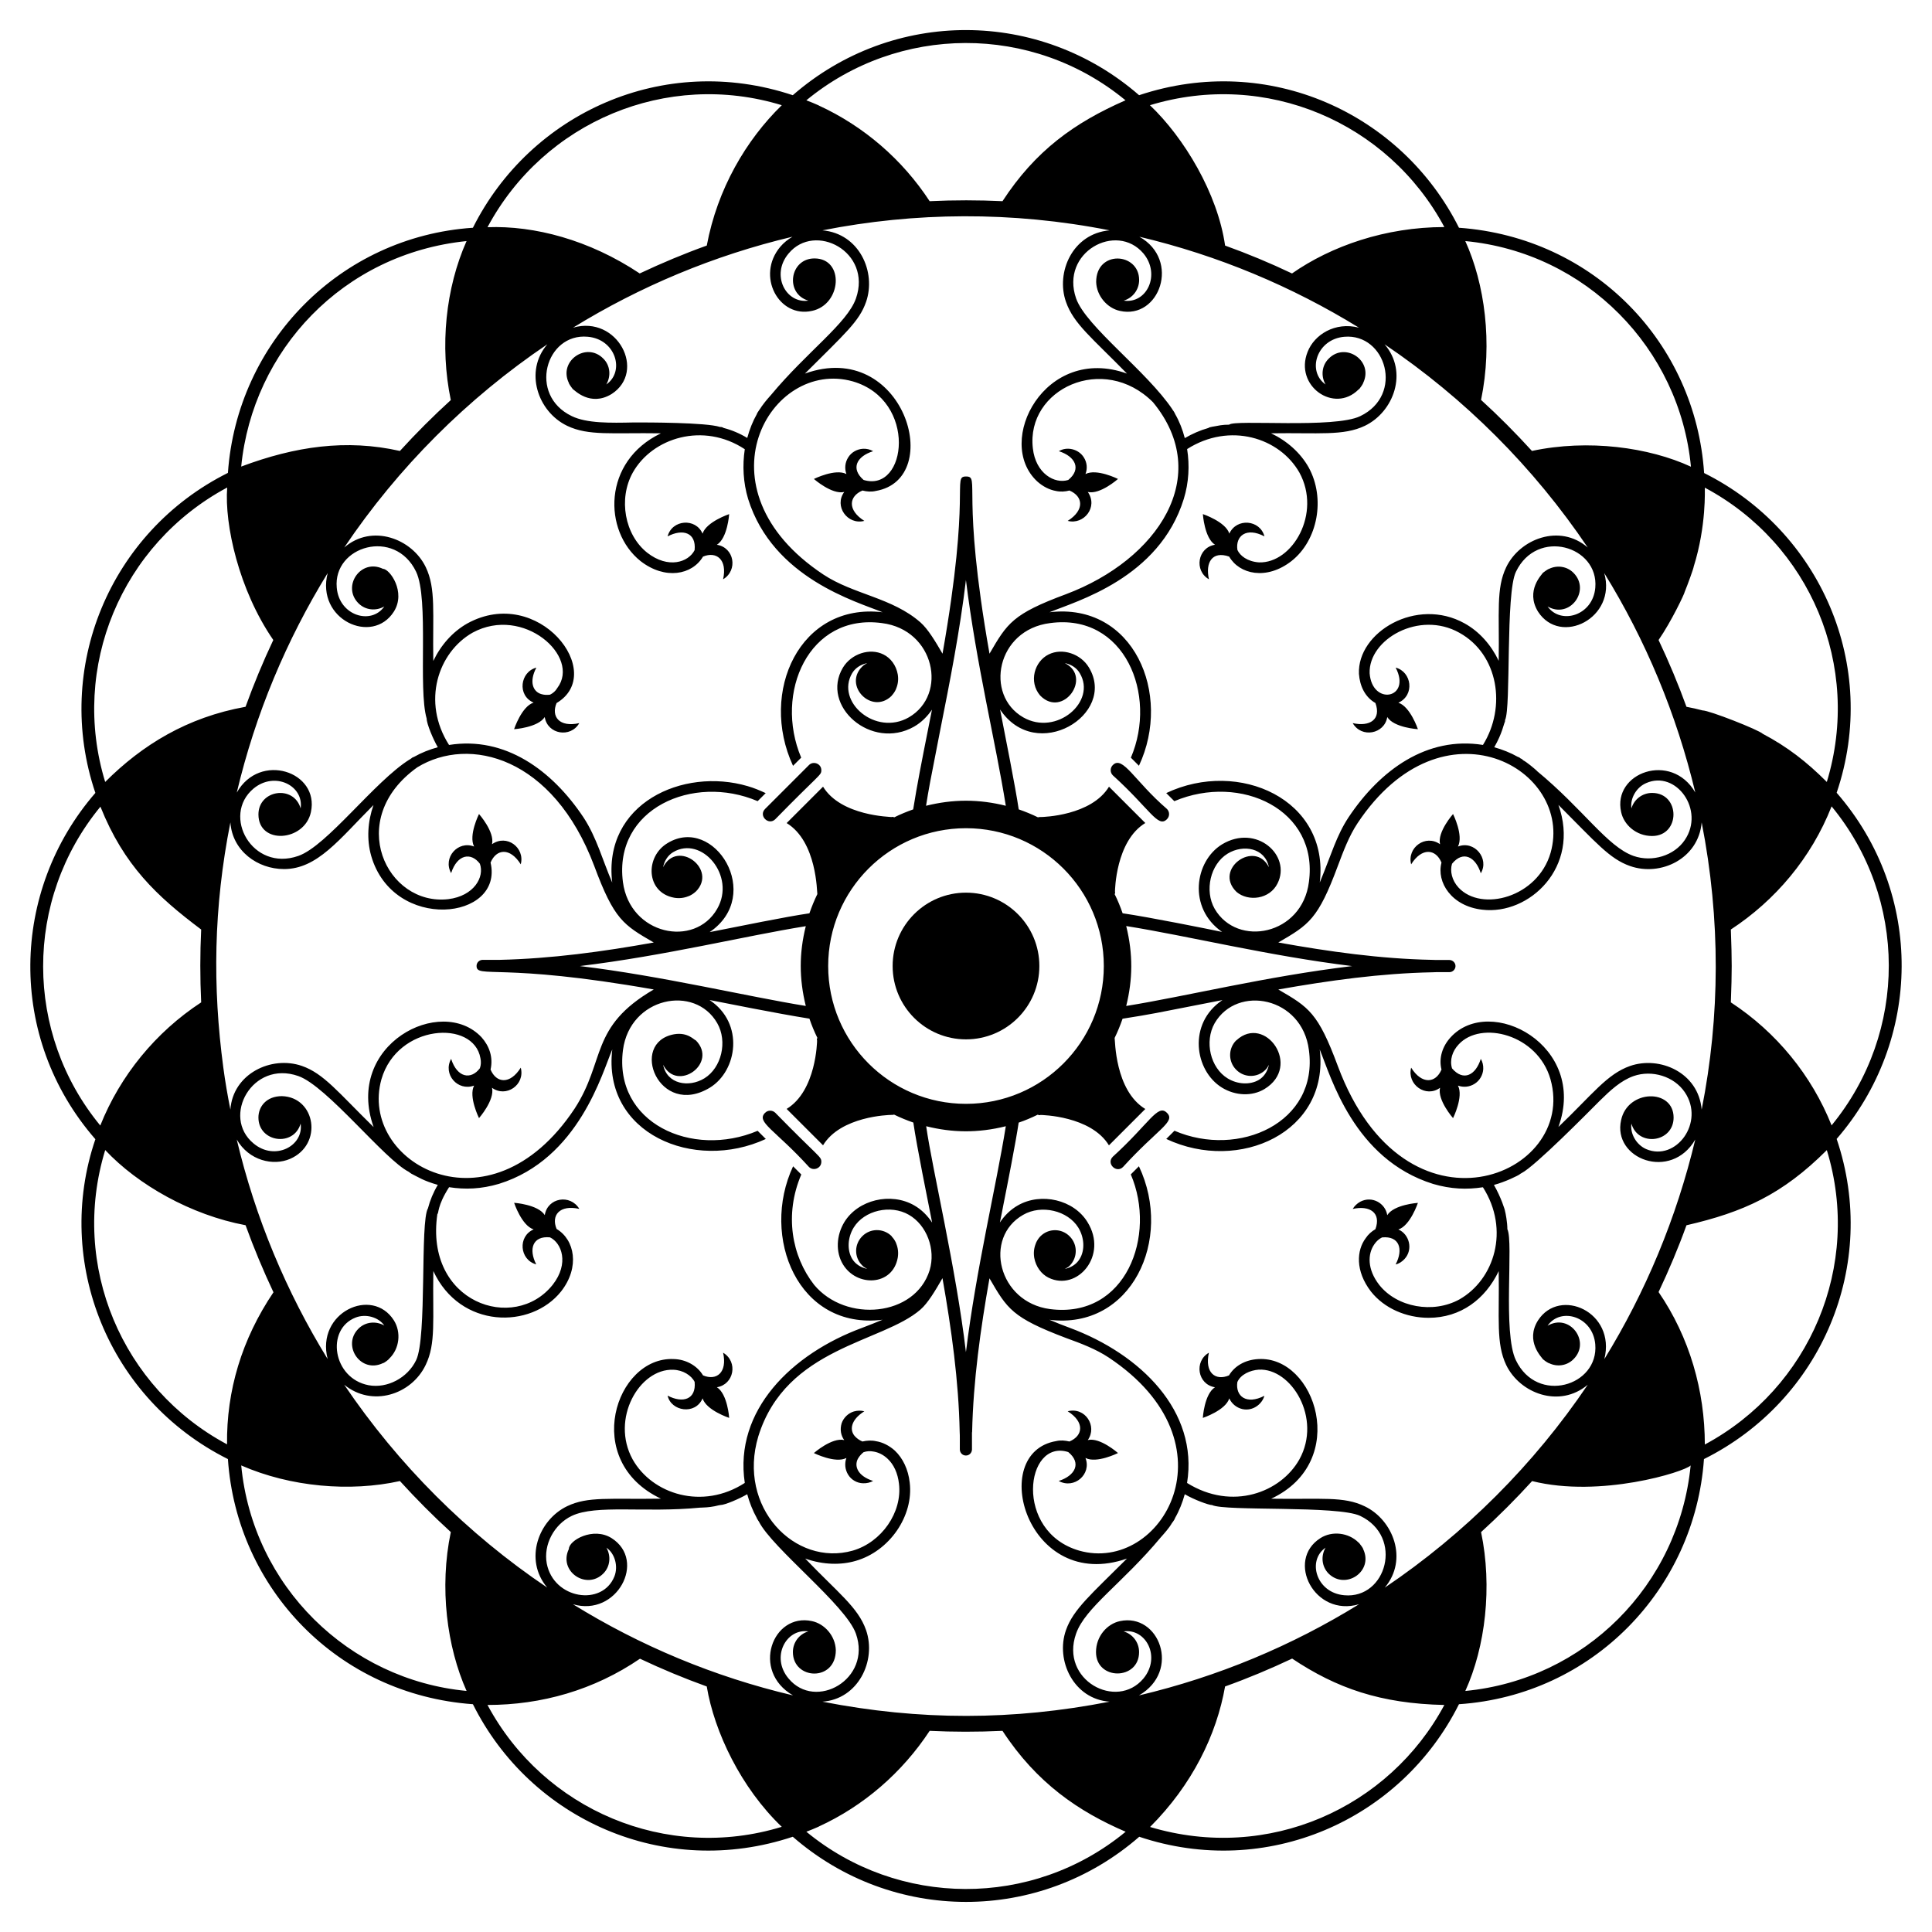 <?xml version="1.0" encoding="UTF-8"?>
<!-- Uploaded to: SVG Repo, www.svgrepo.com, Generator: SVG Repo Mixer Tools -->
<svg fill="#000000" width="800px" height="800px" version="1.1" viewBox="144 144 512 512" xmlns="http://www.w3.org/2000/svg">
 <g>
  <path d="m453.25 438.91h-0.004c-2.438-2.461-4.602 2.766-14.344 11.633-1.809 1.809 0.953 4.492 2.711 2.719 9.277-10.184 14.027-11.961 11.637-14.352z"/>
  <path d="m358.38 453.25c1.156 1.16 3.281 0.387 3.281-1.359 0-1.457-0.52-1.039-12.191-12.984-0.742-0.738-1.949-0.77-2.719 0-2.449 2.453 2.633 4.461 11.629 14.344z"/>
  <path d="m349.47 361.09c11.848-12.125 12.191-11.566 12.191-12.984 0-1.75-2.137-2.512-3.277-1.359l-11.633 11.633c-1.801 1.805 0.926 4.484 2.719 2.711z"/>
  <path d="m438.91 346.75h-0.004c-0.363 0.363-0.562 0.844-0.562 1.359 0 0.512 0.199 0.996 0.562 1.359 9.902 8.98 11.949 14.035 14.344 11.633 0.766-0.766 0.746-1.973 0.004-2.719-8.562-7.348-11.715-14.285-14.344-11.633z"/>
  <path d="m419.44 400c0 10.738-8.703 19.441-19.441 19.441s-19.441-8.703-19.441-19.441c0-10.734 8.703-19.438 19.441-19.438s19.441 8.703 19.441 19.438"/>
  <path d="m204.4 530.67c2.32 34.289 29.125 62.395 64.926 64.965 15.262 30.574 50.715 46.477 84.77 35.125 26.395 22.98 65.336 23.059 91.816 0 33.633 11.27 69.266-4.25 84.73-35.125 35.508-2.391 62.512-30.609 64.926-64.965 31.145-15.52 46.48-51.438 35.164-84.844 22.633-26.09 23.297-64.984 0-91.738 11.457-33.812-4.461-69.449-35.125-84.73-2.281-34.418-29.125-62.426-64.965-65.004-15.203-30.352-50.496-46.551-84.77-35.125-26.234-22.844-65.156-23.184-91.777 0-34.289-11.434-69.578 4.797-84.77 35.125-35.188 2.367-62.492 30.344-64.926 64.965-31.316 15.633-46.312 51.789-35.125 84.809-22.488 25.918-23.477 64.844 0 91.777-11.078 32.516 3.449 68.926 35.125 84.766zm-0.23-3.906c-27.824-14.879-41.668-47.375-32.289-77.988 8.648 9.219 22.738 17.215 37.195 19.918 2.184 6.051 4.672 11.988 7.394 17.773-8.406 12.453-12.473 26.117-12.301 40.297zm44.203-220.67c3.301-5.219-1.098-11.34-2.871-11.34-5.914-2.852-10.969 4.66-6.512 9.117 1.875 1.875 4.672 2.106 6.856 0.844-3.441 4.992-11.973 2.477-12.602-4.981-1.031-11.016 15.41-15.926 21.031-4.215 3.457 7.262 0.469 31.016 2.797 38.918 0 1.402 1.754 5.555 2.949 7.586-2.223 0.613-4.367 1.457-6.32 2.566-0.258 0.066-0.504 0.195-0.727 0.422-0.039 0-0.113 0.039-0.152 0.078-0.078 0.039-0.152 0.113-0.23 0.191v-0.039c-9.398 5.867-21.898 22.926-29.531 25.586-12.191 4.285-20.434-10.676-11.875-17.848 5.648-4.68 13.371-0.773 12.488 5.246-1.832-6.316-11.184-4.93-11.184 1.609 0 8.102 12.227 7.223 13.906-0.613 2.328-10.738-13.539-16.039-19.648-5.172 4.941-20.875 13.176-40.449 24.094-58.184-3.176 12.305 11.801 19.215 17.531 10.227zm-29.109 68.219c8.848 0 14.66-7.914 23.711-16.969-1.531 4.367-1.84 9.078-0.613 13.445 5.84 20.305 35.211 17.102 31.641 1.801 1.539-3.656 5.156-4.07 8.004 0.461 1.156-4.438-3.742-8.078-7.621-5.324 0.766-3.254-3.445-8.004-3.445-8.004s-2.836 5.668-1.301 8.617c-4.277-1.664-8.355 2.934-6.09 7.047 1.633-5.043 5.301-5.586 7.621-2.488 1.281 3.527-1.566 8.535-8.352 9.383-16.324 1.906-27.527-21.152-8.234-34.934 13.781-8.449 36.016-2.754 46.887 26.125 5.301 14.285 7.746 15.629 15.781 20.301-13.445 2.414-27.121 4.289-40.832 4.598h-4.559c-0.883 0.039-1.57 0.73-1.57 1.609 0 3.414 6.262-0.945 46.961 6.242-17.07 9.926-12.676 18.844-20.992 31.602-22.719 34.188-57.355 14.129-51.176-7.816 4.242-14.633 24.469-15.879 26.238-5.555 0.191 0.918 0.152 1.801-0.152 2.644-2.305 3.078-5.988 2.606-7.621-2.488-2.25 4.086 1.734 8.656 6.09 7.086-1.531 2.91 1.301 8.617 1.301 8.617s4.215-4.789 3.445-8.043c3.668 2.719 8.82-0.734 7.621-5.324-2.852 4.535-6.477 4.125-8.004 0.5 0.73-3.242-0.312-6.234-2.414-8.582-10.719-11.324-36.363 1.988-28.574 23.824-9.391-9.188-13.188-14.172-19-16.203-8.133-2.812-18.297 2.098-18.961 11.566-0.727-3.676-1.379-7.391-1.875-11.145-2.852-21.371-2.609-42.309 1.875-64.965 0.523 7.602 7.242 12.371 14.211 12.371zm138.28 36.273c-15.297-2.461-38.426-8.008-59.871-10.57 22.703-2.75 43.762-7.988 59.871-10.57-1.793 7.168-1.781 13.934 0 21.141zm-112.04 94.652c0.289 0 1.555-0.965 1.684-1.227 2.668-2.566 3.191-6.941 1.188-10.113-5.777-9.062-20.707-2.039-17.543 10.266-10.918-17.734-19.152-37.348-24.094-58.184 3.273 5.641 9.68 7.055 14.133 5.133 8.812-3.812 6.766-16.352-2.144-16.625-4.121 0-6.242 2.75-6.242 5.668 0 6.586 9.363 7.887 11.184 1.609 0.863 5.957-6.867 9.988-12.488 5.25-8.551-7.082-0.332-22.141 11.875-17.852 7.586 2.644 22.867 22.176 29.305 25.398 0.074 0.074 0.312 0.27 0.461 0.344 0.039 0.039 0.113 0.078 0.152 0.113 1.883 0.945 3.285 1.922 7.047 2.988-1.188 1.992-2.066 4.098-2.606 6.207-2.144 3.578-0.211 34.258-3.141 40.258-2.262 4.711-7.699 7.547-12.602 6.625-9.48-1.809-11.406-14.789-3.449-17.926 2.719-1.07 6.09-0.113 7.621 2.106-2.184-1.227-4.981-1.035-6.856 0.844-4.453 4.457 0.602 11.969 6.516 9.117zm-37.578 27.117c13.074 5.727 28.902 7.066 42.059 4.137 4.289 4.711 8.773 9.23 13.484 13.523-3.094 14.777-1.012 30.441 4.176 42.098-31.164-2.949-56.645-27.684-59.719-59.758zm27.273-21.41c7.398 6.082 17.855 2.644 21.605-5.211 2.766-5.703 1.824-11.859 2.031-24.898 7.117 15.352 25.883 15.441 33.863 5.402 5.035-6.422 3.602-13.711-1.188-16.547-1.512-3.59 0.766-6.496 6.016-5.324-2.406-4.008-8.426-2.969-9.156 1.648-1.801-2.836-8.121-3.258-8.121-3.258s1.992 6.051 5.172 7.047c-4.246 1.82-3.754 8.055 0.688 9.27-2.078-4.039-0.961-7.621 3.641-7.164 3.066 1.457 5.176 6.867 0.727 12.562-10.211 12.848-34.012 4.785-30.566-18.77 0.387 0-0.117-2.086 3.102-7.086 4.285 0.66 8.5 0.504 13.215-0.883 21.223-6.59 27.449-29.688 30.031-35.621-2.668 22.312 21.672 32.527 40.688 23.727l-2.164-2.164c-17.457 7.375-38.172-2.117-35.691-21.41 1.848-14.027 19.055-17.465 24.977-7.125 2.797 4.863 1.148 11.836-3.41 14.633-4.133 2.516-9.91 1.562-10.918-3.602 3.695 7.394 14.637-0.387 8.656-6.473-0.383 0-2.051-2.242-5.746-1.609-12.121 2.219-4.016 22.332 9.5 14.133 7.223-4.453 9.199-17-0.113-23.211 4.008 0.766 17.457 3.504 26.469 4.941 0.574 1.723 1.301 3.449 2.106 5.094-0.113 0.191-0.191 0.422-0.078 0.727 0 0.145-0.188 13.316-8.066 18.098l9.645 9.641c4.672-7.691 17.383-8.051 18.109-8.051h0.191c0.191 0 0.383-0.039 0.535-0.078 1.648 0.805 3.332 1.496 5.094 2.106 0.938 6.484 3.731 20.121 4.981 26.508-1.227-1.84-2.797-3.449-4.75-4.559-6.207-3.562-14.863-1.496-18.5 4.406-2.184 3.602-2.336 8.004-0.383 11.223 3.66 6.059 13.145 5.758 14.516-1.723 0.23-1.34 0.078-2.606-0.383-3.754-0.039-0.078-0.078-0.191-0.113-0.305-0.27-0.574-0.613-1.109-1.074-1.57v-0.039c-0.039 0-0.039-0.039-0.039-0.078-2.184-2.144-5.633-2.144-7.777 0-2.184 2.184-2.184 5.629 0 7.777 0.383 0.422 0.844 0.652 1.301 0.883-1.57-0.305-3.102-1.188-3.984-2.644-1.379-2.297-1.227-5.629 0.383-8.273 2.797-4.598 9.805-6.203 14.633-3.41 4.75 2.719 7.164 9.156 5.516 14.672-3.82 12.344-22.191 13.992-30.605 3.906-5.941-7.609-7.957-18.629-3.414-29.258l-2.172-2.172c-8.75 18.723 1.328 43.465 23.703 40.664-1.762 0.727-3.562 1.457-5.402 2.144-18.648 6.863-33.996 21.879-31.105 41.102-11.184 7.258-24.523 3.019-29.723-6.242-5.898-10.73 1.781-24.082 10.766-23.75 2.566 0.07 4.812 1.5 5.668 3.219 0.445 4.664-3.141 5.75-7.164 3.637 0.898 4.141 7.34 5.234 9.27 0.727 0.996 3.18 7.047 5.172 7.047 5.172s-0.422-6.32-3.258-8.121c4.519-0.715 5.699-6.727 1.648-9.156 1.172 5.246-1.73 7.527-5.324 6.012-1.5-2.531-4.492-4.266-7.816-4.328-15.32-0.652-24.535 26.977-3.332 37.004-13.672 0.215-19.344-0.652-24.859 1.992-7.606 3.652-11.523 14.152-5.285 21.566-21.207-14.281-39.48-32.59-53.805-53.773zm137.55-248.02c-1.609 0.078-3.102 0.918-3.945 2.258-0.918 1.418-0.996 3.066-0.496 4.445-2.91-1.531-8.617 1.301-8.617 1.301s4.789 4.215 8.043 3.449c-2.769 3.734 0.844 8.832 5.324 7.66-4.516-2.84-4.137-6.512-0.496-8.043 1.188 0.309 2.414 0.383 3.523 0.113 18.613-3.172 7.359-40.504-18.77-31.102 10.688-10.688 14.395-13.824 16.203-19 2.746-7.934-1.805-18.117-11.566-18.961 24.355-4.82 50.191-5.129 76.109 0-9.836 0.848-14.32 11.145-11.566 18.961 2.035 5.828 6.836 9.457 16.164 19-21.695-7.805-35.172 18.004-23.789 28.574 1.492 1.34 3.219 2.223 4.941 2.527 1.227 0.27 2.453 0.191 3.602-0.113 3.672 1.547 4.055 5.207-0.461 8.043 4.305 1.125 8.129-3.707 5.324-7.66 3.254 0.766 8.004-3.449 8.004-3.449s-5.668-2.832-8.617-1.301c0.535-1.379 0.461-3.027-0.461-4.445-1.391-2.211-4.504-2.922-6.59-1.609 4.352 1.371 6.062 4.723 2.488 7.621-3.594 1.145-8.645-1.711-9.383-8.387-1.836-15.711 18.715-25.34 31.832-12.219 16.129 19.578 1.246 41.734-23.02 50.867-14.156 5.254-15.59 7.672-20.301 15.781-7.609-43.066-2.367-46.961-6.207-46.961-3.746 0 1.402 3.668-6.242 46.961-1.914-3.293-3.867-6.551-5.824-8.273-7.496-6.602-17.781-7.414-25.777-12.719-34.219-22.742-14.059-57.332 7.812-51.176 17.258 5.008 14.363 29.625 2.871 26.125-3.523-3.051-1.789-6.277 2.527-7.621-0.762-0.457-1.684-0.684-2.641-0.648zm27.234 34.781c2.762 22.402 7.812 42.648 10.57 59.832-3.371-0.844-6.894-1.34-10.57-1.34-3.641 0-7.164 0.496-10.57 1.34 0.738-4.59 0.875-5.387 3.715-19.84 2.606-13.102 5.25-26.508 6.856-39.992zm0.016 65.777c20.172 0 36.523 16.352 36.523 36.523s-16.352 36.523-36.523 36.523-36.523-16.352-36.523-36.523 16.352-36.523 36.523-36.523zm31.664 166.89c2.949 1.531 8.617-1.301 8.617-1.301s-4.75-4.215-8.004-3.445c2.598-3.664-0.68-8.832-5.324-7.625 4.531 2.852 4.117 6.469 0.461 8.008-1.148-0.27-2.375-0.383-3.484-0.113-18.363 3.062-7.734 40.363 18.73 31.141-9.355 9.355-14.23 13.43-16.164 18.961-2.836 8.047 2.055 18.305 11.566 18.961-25.543 5-50.305 5.055-76.109 0 9.438-0.652 14.387-10.812 11.566-18.961-2.117-6.059-7.508-9.949-16.125-18.961 4.871 1.723 9.586 1.715 13.367 0.613 8.965-2.566 15.398-11.914 14.324-20.762-0.383-3.449-1.801-6.438-3.945-8.465-1.492-1.34-3.254-2.223-4.981-2.492-1.188-0.27-2.414-0.191-3.602 0.078-0.727-0.305-1.379-0.727-1.953-1.34-1.492-1.57-1.266-4.328 2.453-6.664-0.883-0.23-1.801-0.23-2.758 0.039-1.531 0.461-2.758 1.684-3.258 3.141-0.496 1.648-0.191 3.258 0.688 4.445-3.254-0.766-8.043 3.445-8.043 3.445s5.707 2.836 8.617 1.301c-0.496 1.379-0.422 3.027 0.496 4.481 0.844 1.34 2.336 2.184 3.906 2.223 0.996 0.039 1.914-0.191 2.68-0.613-4.176-1.34-5.055-3.984-4.023-5.898 0.383-0.688 0.918-1.262 1.492-1.723 0.883-0.309 1.762-0.344 2.758-0.152 1.266 0.23 2.488 0.844 3.562 1.84 1.684 1.531 2.758 3.906 3.062 6.664 0.918 7.586-4.598 15.512-12.258 17.734-15.301 4.332-30.676-11.496-25.012-30.301 7.375-23.691 32.844-24.75 42.977-33.594 1.953-1.688 3.906-4.981 5.824-8.312 2.375 13.484 4.289 27.121 4.559 40.719 0.039 0.574 0.039 1.148 0.039 1.723v2.988c0.039 0.883 0.727 1.57 1.609 1.57 0.883 0 1.57-0.688 1.609-1.57v-4.441s0-0.191 0.039-0.23c0.305-13.637 2.223-27.273 4.598-40.719 4.727 8.129 6.008 10.406 20.301 15.82 3.906 1.418 7.891 2.91 11.301 5.172 34.289 22.789 13.996 57.352-7.812 51.176-17.418-5.027-14.277-29.746-2.91-26.125 3.57 2.902 1.871 6.25-2.527 7.66 4.121 2.262 8.762-1.793 7.09-6.094zm-31.68-28.039c-2.648-22.375-8.875-48.266-10.535-59.871 6.871 1.719 13.68 1.855 21.105 0-2.559 15.953-7.859 37.77-10.57 59.871zm-126.79 93.5c14.293 0 28.238-3.945 40.41-12.258 5.746 2.719 11.645 5.172 17.695 7.356 2.008 12.062 9.094 26.879 19.879 37.195-30.57 9.363-63.051-4.457-77.984-32.293zm22.637-26.699c11.629 3.449 19.613-11.547 10.266-17.504-4.887-3.09-11.34 0.57-11.34 2.871-2.852 5.914 4.66 10.969 9.117 6.512 1.875-1.875 2.066-4.672 0.844-6.856 2.223 1.531 3.18 4.902 2.106 7.621-3.207 8.012-16.121 6.012-17.926-3.449-0.918-4.941 1.914-10.344 6.625-12.602 6.461-3.078 19.281-0.762 33.977-2.184h0.113l0.805-0.039c0.613-0.039 1.188-0.039 1.875-0.152 0.766-0.113 1.492-0.23 2.144-0.422 0.078 0 0.344-0.039 0.461-0.078 1.23 0 5.211-1.738 7.125-2.871 0.613 2.223 1.457 4.367 2.566 6.359 0.039 0.152 0.113 0.305 0.23 0.422 0.09 0.18 0.211 0.363 0.27 0.422 3.57 7.137 23.105 22.199 25.742 29.762 4.25 12.086-10.711 20.492-17.852 11.875-4.797-5.688-0.621-13.336 5.246-12.488-2.375 0.691-4.098 2.871-4.098 5.477 0 7.434 11.375 7.93 11.375-0.5-0.117-3.816-2.996-6.988-6.32-7.699-10.484-2.273-16.203 13.25-5.019 19.688-20.945-4.934-40.559-13.168-58.332-24.164zm61.863 60.293c1.074-0.422 2.184-0.844 3.258-1.34l0.039-0.039c11.875-5.438 22.102-14.289 29.379-25.355 6.137 0.297 12.645 0.316 19.305 0 9.086 13.906 20.289 21.441 32.637 26.738-24.777 20.422-60.309 20.039-84.617-0.004zm88.137-36.121c11.25-6.477 5.352-21.945-5.055-19.688-3.344 0.719-6.32 3.977-6.32 8.199 0 7.57 11.414 7.535 11.414 0 0-2.606-1.723-4.789-4.098-5.477 5.887-0.863 10.004 6.746 5.246 12.488-7.133 8.504-22.164 0.398-17.852-11.875 2.418-6.949 12.254-13.281 22.523-25.625 0 0 0-0.039 0.039-0.039 0.906-1.016 2.172-2.449 2.836-3.637 0.004-0.004 0.344-0.457 0.344-0.461 0.008-0.008 0.262-0.41 0.27-0.422 0.113-0.117 0.152-0.27 0.191-0.422 1.148-1.992 1.992-4.137 2.606-6.359 2.496 1.461 6.316 2.871 7.238 2.871 3.492 1.703 33.34 0.051 39.262 2.871 11.602 5.562 6.922 22.059-4.215 21.027-7.461-0.629-9.91-9.203-4.981-12.602-1.266 2.184-1.035 4.981 0.805 6.856 4.516 4.441 12.004-0.598 9.156-6.512 0-0.25-0.801-1.262-0.957-1.457-0.039-0.039-0.039-0.078-0.078-0.113-0.078-0.078-0.152-0.078-0.191-0.152-2.625-2.625-7.016-3.148-10.113-1.148-9.238 5.891-1.559 21.012 10.266 17.504-17.77 10.996-37.422 19.23-58.336 24.172zm2.949 34.859c11.195-11.207 17.621-24.422 19.879-37.234 6.09-2.184 12.027-4.672 17.773-7.391 11.777 7.867 23.449 11.93 40.336 12.297-14.656 27.309-46.637 41.73-77.988 32.328zm62.207-63.434c6.301-7.492 2.172-17.945-5.285-21.527-5.594-2.738-11.465-1.82-24.82-2.031 21.039-9.844 11.719-37.949-3.449-37.004-3.465 0.191-6.262 1.84-7.738 4.328-3.606 1.52-6.504-0.723-5.324-6.012-3.965 2.262-3.035 8.402 1.609 9.156-2.836 1.801-3.219 8.121-3.219 8.121s6.016-1.992 7.012-5.172c0.613 1.34 1.84 2.453 3.484 2.836 2.777 0.609 5.227-1.344 5.82-3.523-4.801 2.473-7.719 0.086-7.164-3.641 0.875-2.043 3.422-3.125 5.668-3.293 8.664-0.449 16.809 12.891 10.766 23.789-4.898 8.738-17.781 13.707-29.762 6.242 3.062-19.047-12.328-34.141-31.066-41.102-1.84-0.688-3.641-1.379-5.402-2.144 21.668 2.711 32.922-21.254 23.707-40.68l-2.152 2.152c6.93 16.156-1.246 38.285-21.402 35.695-13.789-1.816-17.73-18.953-7.125-24.977 4.828-2.797 11.836-1.148 14.633 3.41 1.609 2.644 1.762 5.977 0.344 8.273-0.844 1.457-2.375 2.336-3.945 2.644 0.461-0.23 0.918-0.461 1.301-0.844 2.144-2.184 2.144-5.629 0-7.777-2.144-2.184-5.633-2.184-7.777 0l-0.039 0.039c0 0.039-0.039 0.039-0.039 0.039-0.422 0.461-0.766 0.996-1.035 1.57-0.039 0.113-0.078 0.23-0.113 0.305-0.461 1.148-0.613 2.414-0.383 3.754 0.422 2.297 1.84 4.289 3.793 5.25 7.582 3.711 15.848-5.859 10.305-14.746-3.602-5.898-12.258-7.969-18.461-4.406-1.953 1.109-3.523 2.68-4.75 4.519 0.344-1.609 0.652-3.219 0.957-4.828 0.949-4.711 3.332-16.891 4.023-21.641 1.723-0.574 3.41-1.301 5.055-2.106 0.23 0.117 0.461 0.191 0.727 0.078 0.293 0 13.375 0.223 18.141 8.051l9.633-9.633c-8.113-4.934-7.988-18.43-8.125-18.832 0.805-1.648 1.492-3.332 2.106-5.094 8.629-1.375 6.406-1.023 26.469-4.941-9.289 6.191-7.391 18.754-0.113 23.211 3.562 2.184 7.969 2.336 11.223 0.383 10.098-6.102 0.164-19.918-7.394-12.949 0 0.039-0.039 0.039-0.078 0.039-2.144 2.144-2.144 5.629 0 7.777 2.144 2.184 5.633 2.184 7.777 0 0.383-0.383 0.652-0.844 0.883-1.301-0.305 1.57-1.188 3.102-2.644 3.984-2.336 1.379-5.629 1.227-8.273-0.383-4.598-2.797-6.207-9.77-3.449-14.633 5.977-10.293 23.211-6.992 24.977 7.125 2.613 19.242-18.602 28.715-35.629 21.375l-2.176 2.176c19.367 9.109 43.289-1.82 40.676-23.703 2.961 7.164 9 29.043 30.031 35.621 4.719 1.387 8.934 1.539 13.215 0.883 7.176 11.273 3.051 24.457-6.242 29.727-6.973 3.832-16.508 2.106-21.223-3.832-3.238-4.156-3.106-8.238-1.301-10.801 0.574-0.844 1.266-1.418 2.031-1.801 4.617-0.461 5.715 3.137 3.602 7.164 0.883-0.191 1.684-0.727 2.336-1.418 2.391-2.562 1.277-6.617-1.609-7.852 3.141-0.996 5.172-7.047 5.172-7.047s-6.359 0.422-8.121 3.258c-0.504-3.188-4.047-5.207-7.164-3.562-0.883 0.5-1.531 1.148-1.992 1.914 4.543-1.023 7.606 1.039 6.016 5.363-0.996 0.574-1.914 1.379-2.566 2.375-2.426 3.207-2.805 8.695 1.379 14.137 3.523 4.481 9.387 6.973 15.285 6.973 8.484 0 15.027-4.93 18.578-12.371 0.199 12.672-0.754 19.117 1.992 24.898 3.656 7.539 14.117 11.504 21.605 5.211-14.281 21.16-32.59 39.469-53.773 53.758zm-68.527-175.32c16.539 2.652 37.789 7.918 59.871 10.609-22.871 2.742-44.059 8.027-59.871 10.57 1.734-7.008 1.84-13.738 0-21.18zm118.52-93.617c-1.762-1.762-4.367-2.07-6.473-1.035-0.215 0-1.5 0.922-1.609 1.035-0.191 0.383-4.731 4.703-1.301 10.305 5.977 9.215 20.934 1.641 17.543-10.227 10.957 17.734 19.152 37.309 24.133 58.145-6.359-10.953-22.02-5.246-19.648 5.211 0.715 3.344 3.973 6.32 8.199 6.32 7.57 0 7.531-11.414 0-11.414-2.606 0-4.789 1.723-5.477 4.098-0.383-2.644 1.301-5.594 3.906-6.703 7.914-3.508 15.648 7.144 10.227 15.094-2.797 4.137-8.617 5.938-13.559 4.215-6.973-2.457-13.301-12.355-25.625-22.523v-0.039c-0.824-0.734-2.676-2.312-3.641-2.797-0.039-0.078-0.152-0.152-0.23-0.23-0.113-0.059-0.285-0.23-0.422-0.23-0.207-0.207-0.453-0.367-0.727-0.422-1.953-1.109-4.098-1.953-6.281-2.566 2.16-3.781 2.461-6.035 2.836-6.781 0-0.152 0.039-0.305 0.039-0.461 1.609-3.219 0.082-33.543 2.871-39.262 5.594-11.66 21.98-6.84 21.031 4.215-0.625 7.426-9.156 9.906-12.641 4.981 5.879 3.41 11.508-4.266 6.848-8.926zm-6.051 74.195c-3.422 11.863-18.324 15.766-24.398 9.23-1.766-1.902-2.328-4.418-1.723-6.32 2.93-3.606 6.266-1.816 7.621 2.527 2.316-3.863-1.664-8.797-6.051-7.086 1.531-2.949-1.301-8.617-1.301-8.617s-4.215 4.75-3.445 8.004c-3.852-2.734-8.812 0.91-7.66 5.324 2.84-4.516 6.5-4.125 8.043-0.461-1.387 5.207 2.664 11.582 10.84 12.488 12.359 1.484 26.043-11.238 20.148-27.77 9.969 9.969 13.539 14.297 19 16.203 8.066 2.828 18.129-1.914 18.961-11.566 5.043 25.742 4.906 51.32 0 76.109-0.863-9.852-11.121-14.281-18.961-11.566-6.133 2.144-9.961 7.519-19 16.164 7.84-21.602-18.086-35.25-28.574-23.75-2.148 2.336-3.195 5.504-2.414 8.543-1.527 3.629-5.195 4.031-8.043-0.5-1.168 4.481 3.93 8.094 7.66 5.324-0.766 3.258 3.445 8.043 3.445 8.043s2.836-5.707 1.301-8.617c1.379 0.496 3.027 0.422 4.441-0.5 1.34-0.844 2.184-2.336 2.262-3.906 0.039-0.996-0.191-1.914-0.652-2.68-1.336 4.285-4.559 6.07-7.621 2.527-0.68-2.231 0.102-4.574 1.723-6.32 5.898-6.484 20.961-2.738 24.363 9.191 7.254 25.621-38.445 44.57-56.348-3.484-5.254-14.16-7.676-15.59-15.781-20.301 13.445-2.375 27.121-4.289 40.832-4.559 0.613-0.039 1.266-0.039 1.914-0.039h2.606c0.883 0 1.609-0.727 1.609-1.609 0-0.844-0.688-1.57-1.57-1.609h-2.644c-0.688 0-1.379 0-2.066-0.039-13.598-0.266-27.234-2.184-40.68-4.598 8.105-4.715 10.527-6.144 15.781-20.301 1.457-3.867 2.949-7.891 5.211-11.301 22.699-34.156 57.418-14.23 51.172 7.82zm-3.332 123.92c-3.504 5.539 1.102 9.906 1.301 10.305 0.176 0.176 0.953 0.746 1.457 0.996 0.039 0.039 0.113 0.039 0.152 0.039 2.106 1.035 4.711 0.727 6.473-1.035 4.676-4.598-0.945-12.312-6.856-8.887 3.488-5.019 12.016-2.473 12.641 4.941 0.949 11.055-15.391 15.969-21.031 4.215-3.539-7.254-0.574-31.367-2.262-34.742 0-1.84-0.484-4.363-0.613-4.75 0-0.312-1.078-3.727-2.949-6.973 3.004-0.789 6.582-2.559 6.856-2.836 0.078-0.039 0.191-0.113 0.27-0.191 0.039 0 0.113-0.039 0.152-0.078 3.613-1.812 17.891-16.32 20.762-19.191 2.797-2.758 5.594-5.363 8.965-6.551 4.941-1.723 10.766 0.113 13.559 4.254 5.445 7.984-2.312 18.484-10.227 15.094-2.606-1.148-4.289-4.098-3.906-6.742 1.82 6.273 11.184 4.984 11.184-1.609 0-7.727-12.16-7.5-13.906 0.652-2.363 10.336 13.219 16.25 19.648 5.172-4.981 20.836-13.176 40.449-24.094 58.184 3.125-12.492-11.816-19.152-17.574-10.266zm-19.27 98.211c5.32-11.695 7.207-27.609 4.176-42.098 4.711-4.289 9.23-8.809 13.52-13.523 18.102 4.531 40.367-2.434 42.02-4.137-3.141 31.848-28.199 56.738-59.715 59.758zm63.473-65.309c0-14.223-4.023-28.391-12.258-40.41 2.719-5.746 5.211-11.645 7.394-17.695 15.102-3.488 25.391-8.125 37.195-19.918 9.371 30.605-4.481 63.074-32.332 78.023zm33.594-84.578c-5.285-13.254-14.633-24.707-26.699-32.598 0.309-8.516 0.305-10.734 0-19.305 11.73-7.684 21.312-18.926 26.699-32.637 20.098 24.379 20.324 59.766 0 84.539zm-33.594-169c27.91 14.898 41.668 47.297 32.328 77.988-5.336-5.34-10.441-9.301-16.969-12.754-1.035-1.035-14.148-6.203-15.973-6.203-1.418-0.383-2.836-0.691-4.25-0.957-2.184-6.016-4.672-11.953-7.394-17.699 3.422-4.957 6.934-12.398 6.934-12.793 0.719-1.719 2.375-6.281 2.375-6.664 3.394-10.793 2.922-20.535 2.949-20.918zm-3.68-5.555c-11.117-5.137-27.215-7.359-42.137-4.176-4.289-4.711-8.773-9.23-13.484-13.52 3.121-15.145 0.957-30.789-4.176-42.098 31.945 3.027 56.832 28.465 59.797 59.793zm-27.348 21.414c-7.441-6.43-18.02-2.254-21.605 5.211-2.734 5.703-1.785 11.93-1.992 24.82-1.992-4.176-5.094-7.738-9.039-9.922-12.738-7.094-28.457 2.336-28 13.367 0.242 3.246 1.598 6.156 4.367 7.738 1.602 4.348-1.484 6.344-6.016 5.324 2.324 4.062 8.426 2.898 9.156-1.609 1.762 2.836 8.121 3.219 8.121 3.219s-2.031-6.012-5.172-7.012c4.402-2.012 3.539-8.195-0.727-9.309 4.312 8.215-6.242 10.227-6.894 1.496-0.316-8.961 13.121-16.738 23.789-10.727 10.355 5.738 12.504 19.672 6.242 29.723-14.809-2.359-27.211 6.57-35.625 19.191-3.223 4.906-4.445 9.586-7.621 17.273 2.629-22-21.477-32.824-40.688-23.703l2.144 2.144c17.609-7.445 38.262 2.297 35.668 21.402-1.766 14.113-18.977 17.449-24.977 7.125-2.758-4.828-1.148-11.836 3.449-14.633 4.156-2.531 9.922-1.504 10.918 3.602-3.676-7.344-14.684 0.449-8.656 6.473 0.039 0 0.078 0.039 0.078 0.039v0.039c3.121 2.644 8.805 1.977 10.879-2.262 3.711-7.422-5.598-15.828-14.707-10.344-7.269 4.453-9.137 16.855 0 23.211-3.734-0.781-19.289-3.918-26.352-4.941-0.613-1.762-1.301-3.445-2.106-5.055 0.113-0.23 0.152-0.461 0.078-0.727 0-0.145 0.152-13.363 8.039-18.141l-9.625-9.625c-4.676 7.68-17.375 8.039-18.102 8.039h-0.191c-0.191 0-0.383 0.039-0.535 0.078-1.648-0.805-3.332-1.496-5.094-2.106-0.82-5.66-3.715-20.18-4.941-26.469 9.602 14.406 31.02 1.332 23.559-11.109-2.184-3.676-7.086-5.285-10.688-3.484-3.754 1.84-5.356 7.227-2.262 10.879h0.039s0.039 0.039 0.039 0.078c6.019 6.019 13.84-4.984 6.473-8.656 1.57 0.305 3.102 1.188 3.945 2.644 4.578 7.547-6.168 16.785-14.977 11.723-10.289-5.926-7.078-23.199 7.125-24.977 19.754-2.684 28.551 18.984 21.41 35.672l2.137 2.137c8.922-19.012-1.445-43.359-23.699-40.68 7.113-2.941 29.078-9 35.586-30.031 1.34-4.367 1.57-8.887 0.883-13.215 11.27-7.176 24.492-3.051 29.762 6.242 5.91 10.82-1.859 24.094-10.727 23.789-3.086-0.223-5.019-1.77-5.707-3.293-0.559-3.723 2.363-6.121 7.164-3.602-1.148-4.398-7.363-4.981-9.309-0.73-0.957-3.141-7.012-5.172-7.012-5.172s0.422 6.359 3.219 8.121c-4.617 0.75-5.602 6.871-1.609 9.156-0.996-4.422 0.844-7.598 5.363-6.016 2.703 4.688 9.875 6.359 16.508 1.188 7.012-5.516 9.039-16.664 4.559-24.82-2.223-3.945-5.785-7.047-9.961-9.039 12.617-0.195 19.168 0.738 24.859-1.992 7.637-3.668 11.551-14.262 5.211-21.602 21.246 14.324 39.516 32.598 53.844 53.855zm-38-84.922c-15.598 0-29.996 5.047-40.371 12.297-5.785-2.758-11.684-5.211-17.734-7.391-1.977-13.832-10.91-28.641-19.918-37.195 30.703-9.348 63.082 4.441 78.023 32.289zm-92.273 14.555c0.113 3.707 2.953 6.945 6.281 7.66 10.445 2.367 16.199-13.449 5.172-19.648 20.875 4.941 40.449 13.176 58.184 24.094-6.367-1.633-11.824 1.871-13.598 6.398-3.609 9.02 7.012 16.469 13.484 9.996 0.039-0.078 0.113-0.078 0.191-0.113 0.137-0.137 1.035-1.391 1.035-1.609 2.836-5.879-4.691-10.977-9.117-6.473-1.875 1.84-2.106 4.672-0.844 6.856-5.004-3.539-2.359-12.023 4.981-12.641 11.023-0.949 15.914 15.418 4.215 21.031-6.848 3.34-33.352 0.836-34.742 2.262-1.91 0-2.723 0.242-4.176 0.496-0.113 0-0.461 0.078-0.574 0.113-0.039 0-0.078 0.039-0.152 0.039h-0.078c-0.191 0.039-0.383 0.113-0.535 0.23-2.184 0.613-4.25 1.531-6.242 2.68-0.574-2.223-1.418-4.406-2.566-6.398-0.055-0.211-0.445-0.828-0.496-0.883-0.039-0.078-0.113-0.152-0.191-0.23h0.039c-6.801-10.207-22.965-22.055-25.586-29.496-4.269-12.234 10.676-20.383 17.852-11.914 4.606 5.562 0.914 13.395-5.246 12.488 2.375-0.691 4.098-2.871 4.098-5.477-0.012-7.32-11.387-8.004-11.387 0.539zm7.773-48.148c-13.613 5.961-23.891 13.383-32.598 26.738-6.32-0.301-12.809-0.312-19.305 0-7.238-11.07-17.469-19.879-29.379-25.355l-0.039-0.039c-1.074-0.5-2.184-0.918-3.258-1.34 24.363-20.082 59.824-20.41 84.578-0.004zm-83.082 55.809c7.914-1.699 8.637-13.902 0.652-13.902-6.578 0-7.902 9.355-1.609 11.184-5.949 0.863-10.039-6.809-5.246-12.488 6.965-8.41 22.176-0.488 17.852 11.914-2.332 6.617-12.938 14.066-22.523 25.586 0 0.039-0.039 0.039-0.039 0.039-2.66 2.992-2.688 3.531-3.027 3.867-0.059 0.113-0.363 0.539-0.422 0.652-0.113 0.113-0.191 0.27-0.23 0.461-1.109 1.953-1.953 4.098-2.566 6.359-2.031-1.227-4.137-2.106-6.242-2.644-0.316-0.191-0.516-0.27-0.996-0.27-3.566-1.188-19.215-1.211-22.984-1.188-5.969 0.129-12.297 0.258-16.281-1.684-11.656-5.594-6.902-22.055 4.215-21.031 7.41 0.625 9.949 9.16 4.941 12.641 1.266-2.184 1.074-5.019-0.805-6.856-4.481-4.559-11.957 0.688-9.117 6.473 0 0.039 0 0.113 0.039 0.152 0.207 0.414 0.906 1.363 0.996 1.457 0.391 0.195 4.606 4.793 10.305 1.301 9.27-6.012 1.543-20.941-10.227-17.582 17.734-10.918 37.309-19.152 58.148-24.094-1.188 0.688-2.297 1.57-3.219 2.644-6.531 7.727-0.387 18.996 8.387 17.008zm-8.004-54.508c-9.48 9.242-17.074 22.191-19.879 37.195-6.09 2.184-11.988 4.672-17.773 7.391-13.406-8.938-27.965-12.715-40.336-12.258 15.008-28.02 47.559-41.645 77.988-32.328zm-62.133 63.359c-6.16 7.129-2.594 17.836 5.246 21.602 5.68 2.723 11.883 1.789 24.859 1.992-15.484 7.387-15.367 25.91-5.402 33.863 6.504 5.043 13.668 3.668 16.547-1.188 3.523-1.484 6.512 0.75 5.324 6.016 4.012-2.41 2.957-8.426-1.648-9.156 2.836-1.762 3.258-8.121 3.258-8.121s-6.051 2.031-7.047 5.172c-1.809-4.219-8.102-3.754-9.27 0.73 4.023-2.113 7.629-1.027 7.164 3.637-1.609 3.215-6.992 5.039-12.562 0.688-5.977-4.75-7.699-14.25-3.832-21.223 5.195-9.266 18.703-13.469 29.688-6.203-0.652 4.289-0.422 8.848 0.883 13.176 6.582 21.039 28.812 27.215 35.625 30.031-21.895-2.617-32.809 21.07-23.723 40.695l2.164-2.164c-7.25-17.148 2-38.297 21.406-35.66 13.988 1.75 17.527 18.934 7.125 24.977-8.801 5.059-19.496-4.133-15.016-11.723 0.883-1.457 2.414-2.336 3.984-2.644-0.461 0.23-0.918 0.496-1.301 0.883-5.16 5.066 2.535 12.926 7.777 7.773 0-0.039 0-0.078 0.039-0.078 0.461-0.496 0.805-1.031 1.074-1.609 0.039-0.113 0.078-0.191 0.113-0.305 0.461-1.109 0.613-2.414 0.383-3.715-0.422-2.336-1.84-4.289-3.793-5.25-3.602-1.801-8.504-0.191-10.727 3.484-6.074 10.129 7.523 22.109 18.883 15.629 1.914-1.109 3.484-2.68 4.711-4.481-0.344 1.648-0.652 3.332-0.996 5.016-1.762 8.879-2.93 14.805-3.984 21.414-1.723 0.613-3.41 1.301-5.019 2.106-0.23-0.113-0.461-0.152-0.766-0.078-0.145-0.074-13.328-0.23-18.102-8.047l-9.645 9.645c8.078 4.934 8.008 18.434 8.137 18.82-0.805 1.648-1.492 3.332-2.106 5.094-6.352 0.922-18.16 3.363-26.43 4.981 14.48-9.859 1.184-31.082-11.148-23.594-6.047 3.59-5.769 13.105 1.723 14.48 1.34 0.23 2.606 0.078 3.754-0.383 0.078-0.039 0.191-0.078 0.305-0.113 0.574-0.27 1.109-0.613 1.57-1.035l-0.004-0.035c0.039 0 0.078-0.039 0.113-0.039 5.906-5.906-4.887-14.004-8.656-6.473 0.305-1.57 1.188-3.102 2.644-3.984 7.539-4.519 16.762 6.25 11.684 15.016-5.973 10.426-23.129 6.914-24.977-7.125-2.496-19.414 18.562-28.734 35.707-21.418l2.129-2.129c-1.551-0.719-3.125-1.379-4.777-1.852-17.188-5.062-38.41 4.613-35.891 25.551-2.586-5.949-4.102-11.91-7.621-17.273-8.359-12.539-20.789-21.555-35.625-19.191-7.312-11.461-2.902-24.57 6.242-29.762 13.441-7.312 28.75 6.359 22.445 14.672-0.461 0.805-1.148 1.379-1.914 1.762-0.805 0.113-1.57 0.078-2.336-0.152-2.106-0.613-3.332-3.141-1.301-7.012-4.293 1.121-5.137 7.379-0.727 9.27-3.18 0.996-5.172 7.047-5.172 7.047s6.32-0.422 8.121-3.219c0.75 4.625 6.879 5.594 9.156 1.609-5.305 1.184-7.519-1.75-6.016-5.324 13.441-7.961-4.809-31.43-23.633-21.105-3.945 2.223-7.047 5.781-9.039 9.957-0.199-12.73 0.734-19.176-1.992-24.859-3.613-7.527-14.207-11.598-21.605-5.211 14.285-21.219 32.598-39.527 53.816-53.852zm-21.41-27.352c-5.531 12.469-7.144 27.785-4.176 42.137-4.672 4.254-9.195 8.773-13.484 13.484-14.223-3.203-27.785-1.219-42.059 4.137 3.043-30.773 26.941-56.418 59.719-59.758zm-63.434 65.309c-0.746 9.77 3.062 27.121 12.219 40.41-2.719 5.746-5.172 11.684-7.356 17.699-15.441 2.777-27.359 10.078-37.195 19.918-9.309-30.41 4.281-63 32.332-78.027zm-33.594 84.578c6.238 15.574 14.91 23.703 26.699 32.559-0.301 6.207-0.312 12.793 0 19.305-12.066 7.891-21.449 19.383-26.738 32.637-20.105-24.387-20.289-59.789 0.039-84.5z"/>
 </g>
</svg>